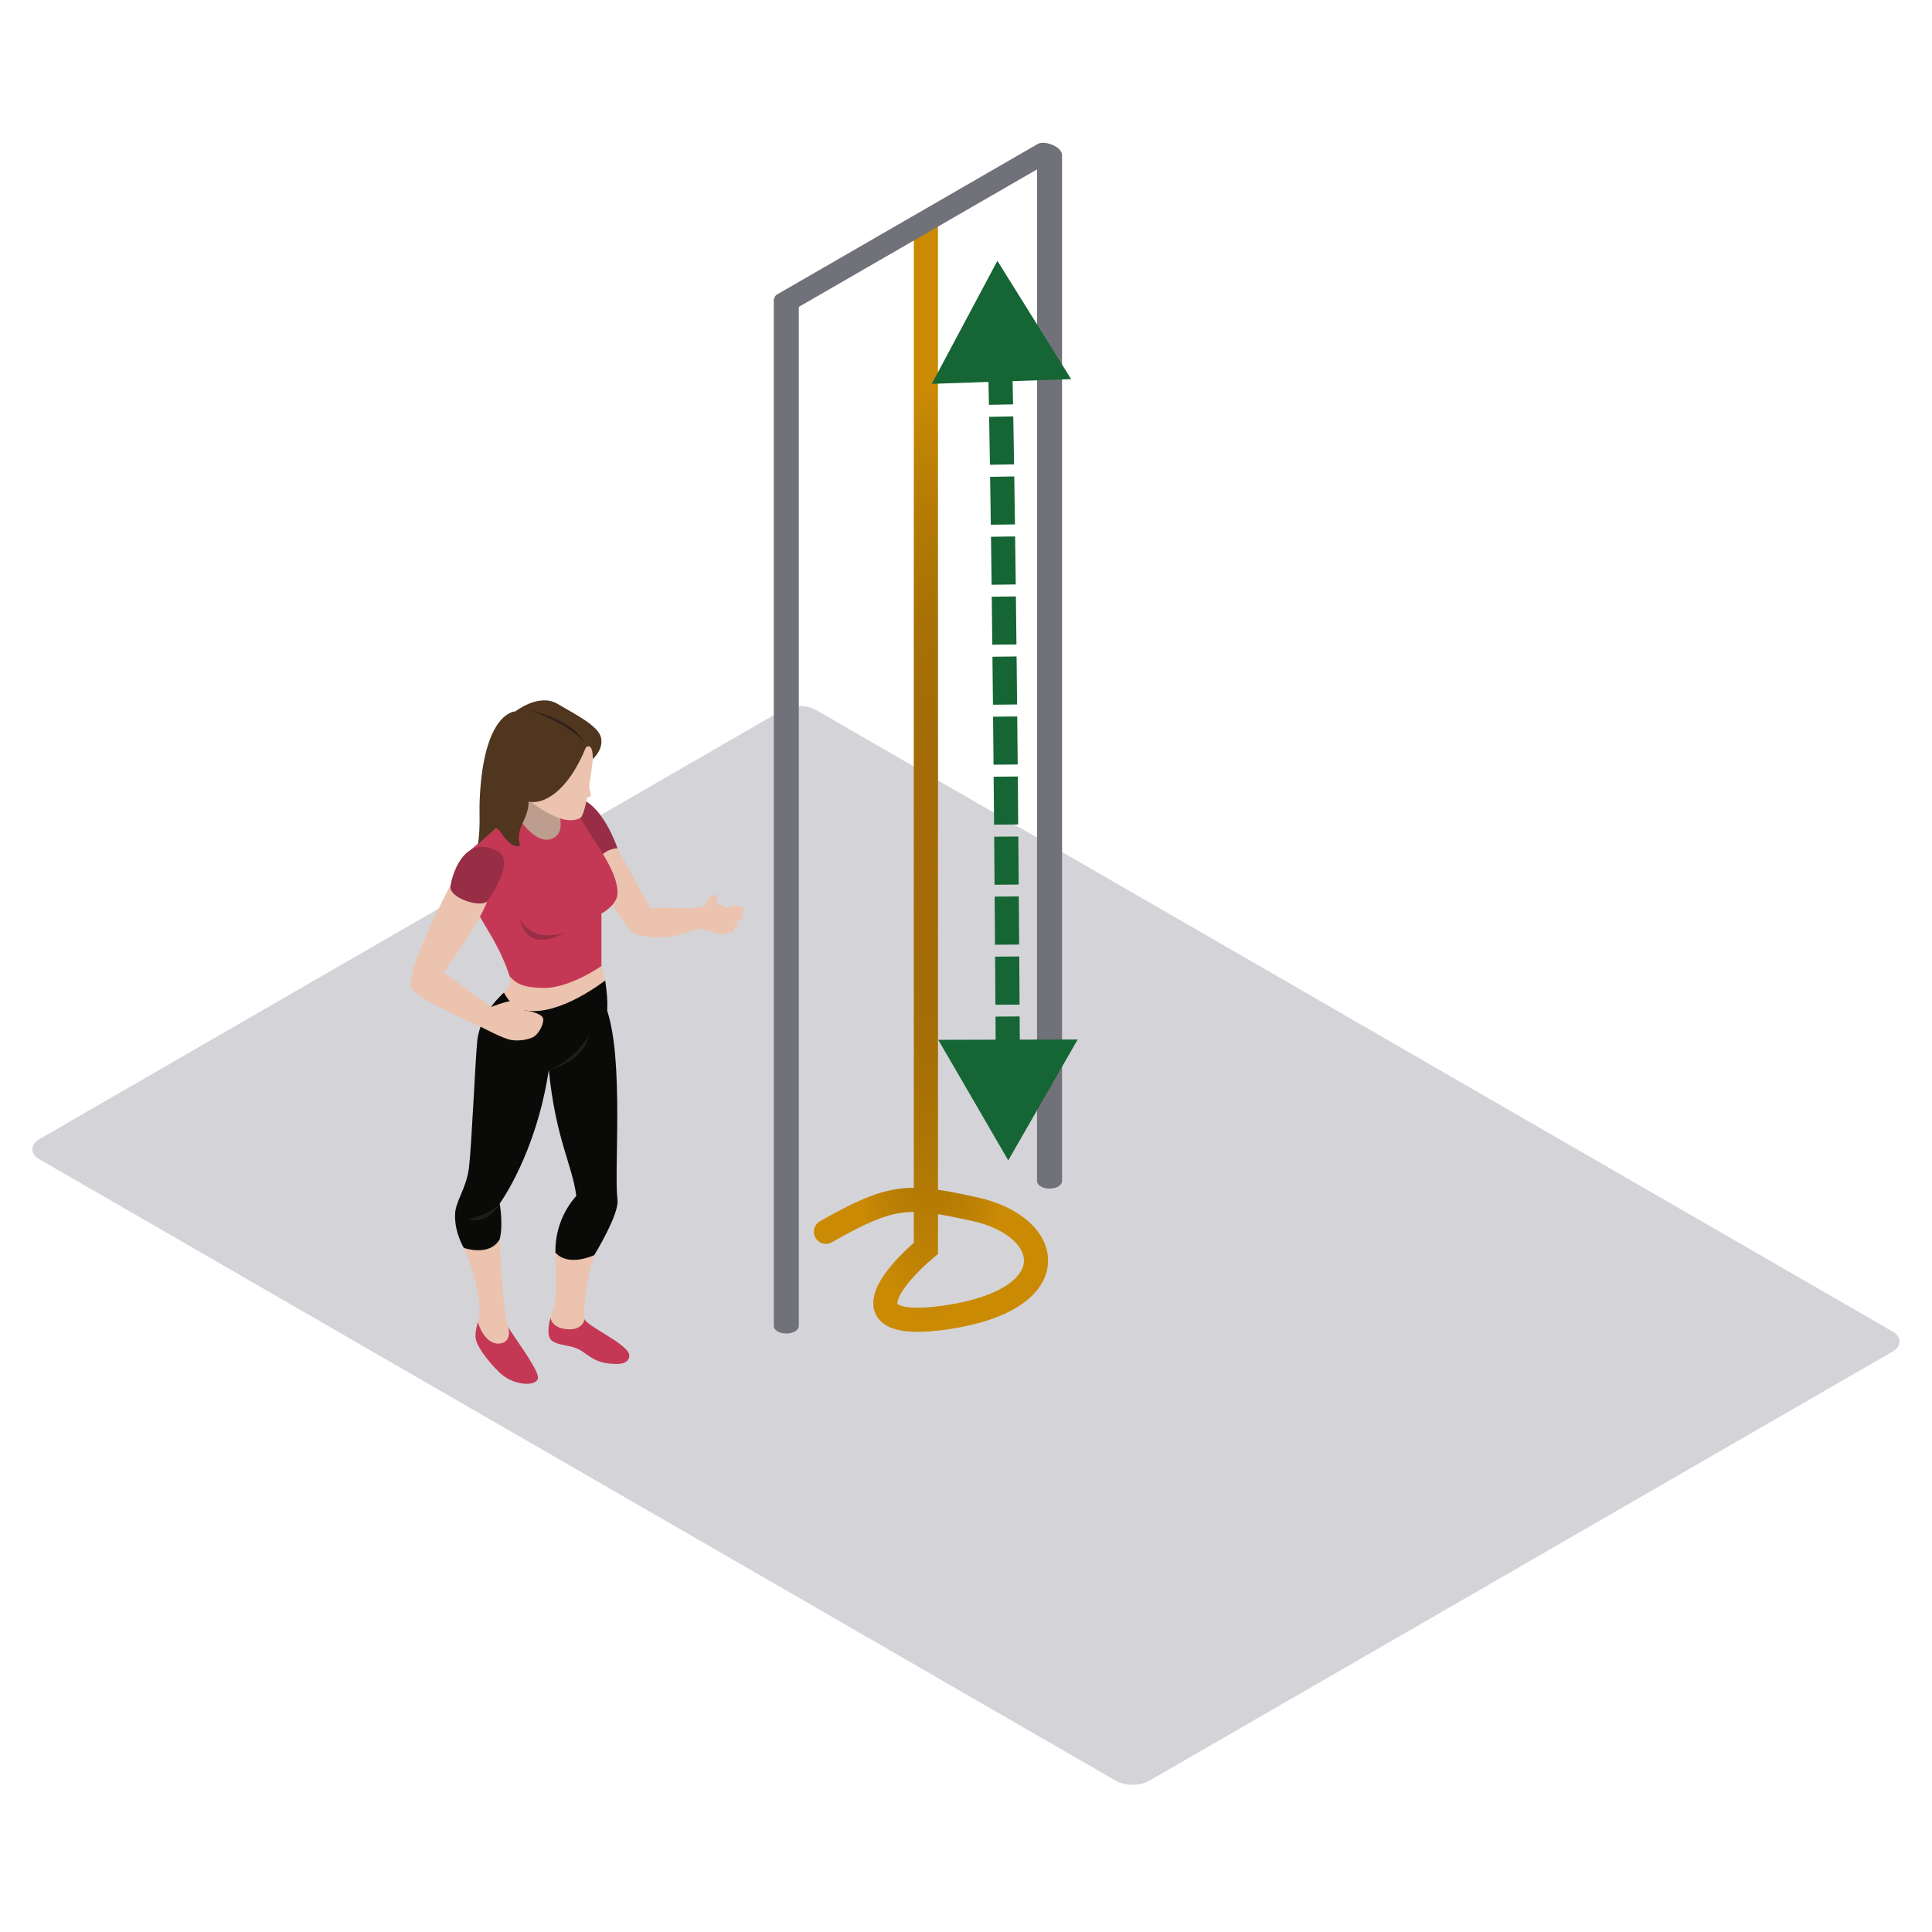 <svg width="800" height="800" viewBox="0 0 800 800" fill="none" xmlns="http://www.w3.org/2000/svg">
<rect width="531.019" height="371.713" rx="8" transform="matrix(0.866 0.5 -0.866 0.5 331 290)" fill="#D4D4D8"/>
<path d="M383.391 93V516.931C369.11 528.89 350.714 551.359 391.379 545.561C442.21 538.313 436.75 507.829 403.361 500.623C376.493 494.824 369.957 494.1 342 510.045" stroke="#CA8A04" stroke-width="10" stroke-linecap="round"/>
<path d="M383.391 93V516.931C369.11 528.89 350.714 551.359 391.379 545.561C442.21 538.313 436.75 507.829 403.361 500.623C376.493 494.824 369.957 494.1 342 510.045" stroke="url(#paint0_diamond_7666_20566)" stroke-opacity="0.5" stroke-width="10" stroke-linecap="round"/>
<path fill-rule="evenodd" clip-rule="evenodd" d="M249.047 400.003C249.687 402.477 250.605 405.996 250.605 405.996L242.856 417.211L226.03 422.695L216.261 421.961L208.069 413.935C208.069 413.935 207.231 414.888 208.699 411.009C212.167 407.602 211.118 404.44 211.118 404.44L232.748 398.579C232.748 398.579 248.648 398.454 249.047 400.003Z" fill="#EBC3AE"/>
<path fill-rule="evenodd" clip-rule="evenodd" d="M227.95 545.609C227.022 549.07 226.365 553.538 228.59 555.202C231.11 557.094 234.832 556.787 238.728 558.319C242.618 559.851 244.936 563.706 251.711 564.551C253.456 564.703 260.583 565.871 260.583 561.285C260.583 556.69 242.628 549.037 242.102 546.185L227.95 545.609Z" fill="#C43856"/>
<path fill-rule="evenodd" clip-rule="evenodd" d="M242.102 546.183C241.573 543.864 242.206 530.672 246.092 519.693C243.777 514.838 237.69 515.155 237.69 515.155L229.977 518.673C229.977 518.673 230.862 537.11 229.183 541.753C228.905 542.517 228.396 543.948 227.95 545.608C227.95 545.608 228.235 549.88 234.852 550.409C241.469 550.934 242.102 546.183 242.102 546.183Z" fill="#EBC3AE"/>
<path fill-rule="evenodd" clip-rule="evenodd" d="M210.381 549.355C211.242 551.483 223.092 566.977 222.774 570.563C222.459 574.155 212.796 574.051 206.91 568.388C202.246 563.897 197.251 557.479 196.939 553.89C196.735 551.591 197.318 549.564 197.871 547.477L210.381 549.355Z" fill="#C43856"/>
<path fill-rule="evenodd" clip-rule="evenodd" d="M197.871 547.477C198.176 546.312 198.474 545.13 198.621 543.864C198.595 531.151 191.646 515.152 191.646 515.152L206.91 513.148C206.91 513.148 208.069 543.652 210.381 549.356C210.381 549.356 212.435 555.78 206.91 556.322C200.454 556.951 197.871 547.477 197.871 547.477Z" fill="#EBC3AE"/>
<path fill-rule="evenodd" clip-rule="evenodd" d="M250.605 405.996C249.49 406.77 232.158 420.261 218.449 418.521C211.544 417.639 208.699 411.009 208.699 411.009C208.699 411.009 199.064 418.948 197.636 430.827C196.725 440.143 195.291 474.734 194.172 483.599C193.053 492.464 188.386 497.531 188.426 503.227C188.275 510.621 192.065 516.725 192.065 516.725C192.065 516.725 202.662 520.54 206.91 513.149C208.491 507.241 206.91 498.376 206.91 498.376C206.91 498.376 221.983 477.892 227.237 443.058C230.178 471.98 236.946 482.124 238.634 495.211C237.103 496.928 229.769 505.163 229.977 518.674C235.485 524.816 246.092 519.695 246.092 519.695C246.092 519.695 256.438 502.793 255.698 496.898C254.177 484.865 258.378 439.904 251.446 418.581C251.62 413.501 251.316 411.302 250.605 405.996Z" fill="#0A0B09"/>
<path fill-rule="evenodd" clip-rule="evenodd" d="M206.91 498.375C206.91 498.375 203.235 502.856 193.995 504.809C202.397 507.344 206.91 498.375 206.91 498.375Z" fill="#1D1E1C"/>
<path fill-rule="evenodd" clip-rule="evenodd" d="M288.628 384.654C292.26 384.435 297.236 386.791 299.336 387C301.437 387.209 303.849 379.3 303.849 379.3C303.849 379.3 300.76 374.975 298.731 374.767C296.701 374.558 293.771 373.799 293.771 373.799C293.771 373.799 292.515 375.041 290.099 375.731C287.68 376.415 287.104 379.3 287.104 379.3C287.104 379.3 287.978 384.509 288.628 384.654Z" fill="#EBC3AE"/>
<path fill-rule="evenodd" clip-rule="evenodd" d="M255.698 351.295C255.698 351.295 265.106 368.399 269.357 376.152C275.659 375.307 281.797 376.627 290.099 375.732C289.865 377.132 288.628 384.654 288.628 384.654C288.628 384.654 274.761 391.138 262.476 386.495C260.137 385.873 242.856 357.786 242.856 357.786L247.235 349.76L255.698 351.295Z" fill="#EBC3AE"/>
<path fill-rule="evenodd" clip-rule="evenodd" d="M241.077 331.032C250.29 334.83 255.698 351.293 255.698 351.293C255.698 351.293 251.711 350.926 247.774 355.465C243.831 360 234.064 337.833 234.064 337.833C234.064 337.833 239.224 330.826 241.077 331.032Z" fill="#972E45"/>
<path fill-rule="evenodd" clip-rule="evenodd" d="M231.9 329.079L236.695 348.071L229.183 355.465L213.849 351.667L209.855 342.27L213.219 325.779L231.9 329.079Z" fill="#BD9D8D"/>
<path fill-rule="evenodd" clip-rule="evenodd" d="M194.735 369.814C195.992 378.474 205.654 387.548 211.118 404.439C212.998 406.025 214.69 409.082 225.401 409.082C236.112 409.082 249.048 400.002 249.048 400.002V378.259C249.048 378.259 254.86 375.306 255.648 370.66C256.703 358.842 240.106 342.587 238.427 333.51C236.953 333.51 230.339 333.51 230.339 333.51C230.339 333.51 235.69 345.119 228.131 347.442C220.57 349.762 213.219 336.254 213.219 336.254L194.735 352.048C194.735 352.048 193.472 361.162 194.735 369.814Z" fill="#C43856"/>
<path fill-rule="evenodd" clip-rule="evenodd" d="M245.459 314.304C245.375 316.213 242.836 336.784 240.42 338.575C232.332 343.538 217.035 329.683 217.035 329.683L228.131 305.543H246.719C246.719 305.543 247.141 310.398 245.459 314.304Z" fill="#EBC3AE"/>
<path fill-rule="evenodd" clip-rule="evenodd" d="M242.628 309.448C234.932 328.262 224.771 333.248 218.888 331.925C218.864 339.581 213.192 342.51 215.316 350.291C209.647 351.537 206.857 341.48 205.081 343.21C203.298 344.938 199.355 348.207 197.911 349.631C198.987 342.904 198.39 336.696 198.621 331.295C200.193 294.536 213.43 294.563 213.43 294.563C213.43 294.563 223.126 286.927 230.771 291.411C238.413 295.896 247.774 300.552 248.877 305.465C249.979 310.37 245.459 314.303 245.459 314.303C245.459 314.303 245.747 307.256 242.628 309.448Z" fill="#50351F"/>
<path fill-rule="evenodd" clip-rule="evenodd" d="M219.099 294.037C219.099 294.037 236.849 297.727 241.576 307.016C234.644 298.993 219.099 294.037 219.099 294.037Z" fill="#2D2119"/>
<path fill-rule="evenodd" clip-rule="evenodd" d="M242.856 321.451C242.856 321.451 244.86 328.734 244.618 329.683C244.384 330.639 241.077 329.683 241.077 329.683L242.856 321.451Z" fill="#EBC3AE"/>
<path fill-rule="evenodd" clip-rule="evenodd" d="M216.995 418.264C216.995 418.264 215.738 414.887 213.108 414.466C210.485 414.042 203.345 416.995 203.345 416.995C201.777 415.85 183.649 402.588 183.649 402.588C183.649 402.588 198.266 382.889 201.737 373.179L186.647 366.334C186.647 366.334 168.475 400.427 170.103 408.608C170.472 412.881 198.196 424.806 199.248 425.23C199.248 425.23 208.28 430.126 211.748 430.654C215.212 431.179 218.888 430.405 220.781 429.449C222.67 428.503 225.146 424.597 224.932 421.961C224.724 419.321 216.995 418.264 216.995 418.264Z" fill="#EBC3AE"/>
<path fill-rule="evenodd" clip-rule="evenodd" d="M201.737 373.179C202.367 372.388 213.745 356.678 206.022 352.406C191.214 344.803 186.855 364.436 186.647 366.334C184.858 371.721 199.248 376.152 201.737 373.179Z" fill="#972E45"/>
<path fill-rule="evenodd" clip-rule="evenodd" d="M215.108 380.166C218.677 395.994 233.803 386.075 233.803 386.075C233.803 386.075 220.988 391.354 215.108 380.166Z" fill="#972E45"/>
<path fill-rule="evenodd" clip-rule="evenodd" d="M227.237 443.057C227.237 443.057 237.147 439.697 243.888 428.701C241.365 440.111 227.237 443.057 227.237 443.057Z" fill="#1D1E1C"/>
<path fill-rule="evenodd" clip-rule="evenodd" d="M296.153 374.51C295.134 376.112 293.637 376.977 292.809 376.446C291.975 375.91 292.136 374.176 293.158 372.577C294.173 370.978 295.677 370.109 296.501 370.644C297.336 371.18 297.178 372.907 296.153 374.51Z" fill="#EBC3AE"/>
<path fill-rule="evenodd" clip-rule="evenodd" d="M308 376.852C308 377.818 306.351 378.603 304.321 378.603C302.281 378.603 300.636 377.818 300.636 376.852C300.636 375.892 302.281 375.111 304.321 375.111C306.351 375.111 308 375.892 308 376.852Z" fill="#EBC3AE"/>
<path fill-rule="evenodd" clip-rule="evenodd" d="M307.762 379.808C307.762 380.791 305.93 381.589 303.675 381.589C301.417 381.589 299.584 380.791 299.584 379.808C299.584 378.821 301.417 378.023 303.675 378.023C305.93 378.023 307.762 378.821 307.762 379.808Z" fill="#EBC3AE"/>
<path fill-rule="evenodd" clip-rule="evenodd" d="M305.776 382.701C305.776 383.523 304.348 384.182 302.576 384.182C300.81 384.182 299.376 383.523 299.376 382.701C299.376 381.88 300.81 381.213 302.576 381.213C304.348 381.213 305.776 381.88 305.776 382.701Z" fill="#EBC3AE"/>
<path fill-rule="evenodd" clip-rule="evenodd" d="M304.322 384.98C304.322 385.727 303.012 386.337 301.397 386.337C299.785 386.337 298.479 385.727 298.479 384.98C298.479 384.232 299.785 383.623 301.397 383.623C303.012 383.623 304.322 384.232 304.322 384.98Z" fill="#EBC3AE"/>
<path fill-rule="evenodd" clip-rule="evenodd" d="M429.411 489.079C429.411 489.874 429.917 490.669 430.928 491.276C432.95 492.49 436.229 492.49 438.252 491.276C439.263 490.669 439.769 489.874 439.769 489.079V64.221C439.769 63.425 439.263 62.63 438.252 62.023C436.229 60.81 432.95 60.81 430.928 62.023C429.917 62.63 429.411 63.425 429.411 64.221V489.079Z" fill="#71717A"/>
<path fill-rule="evenodd" clip-rule="evenodd" d="M320.411 549.079C320.411 549.874 320.916 550.669 321.927 551.276C323.95 552.49 327.229 552.49 329.251 551.276C330.263 550.669 330.768 549.874 330.768 549.079V124.221C330.768 123.425 330.263 122.63 329.251 122.023C327.229 120.81 323.95 120.81 321.927 122.023C320.916 122.63 320.411 123.425 320.411 124.221V549.079Z" fill="#71717A"/>
<path fill-rule="evenodd" clip-rule="evenodd" d="M438.784 64.731C439.473 64.334 439.724 63.684 439.373 62.875C438.673 61.257 435.833 59.618 433.031 59.213C431.63 59.011 430.504 59.156 429.815 59.553L321.691 121.97C321.002 122.367 320.751 123.017 321.102 123.826C321.802 125.444 324.642 127.083 327.444 127.488C328.845 127.69 329.971 127.545 330.66 127.148L438.784 64.731Z" fill="#71717A"/>
<path d="M413 108L385.836 158.945L443.538 156.998L413 108ZM417.5 480.5L446.246 430.43L388.511 430.57L417.5 480.5ZM408.481 122.948C408.654 128.994 408.821 135.638 408.983 142.786L418.98 142.56C418.818 135.397 418.651 128.733 418.477 122.662L408.481 122.948ZM409.093 147.782C409.229 154.069 409.361 160.704 409.488 167.631L419.487 167.446C419.359 160.511 419.227 153.865 419.091 147.566L409.093 147.782ZM409.578 172.593C409.692 178.999 409.803 185.632 409.91 192.448L419.909 192.29C419.802 185.468 419.691 178.828 419.577 172.415L409.578 172.593ZM409.988 197.444C410.087 203.916 410.183 210.539 410.277 217.278L420.276 217.139C420.182 210.396 420.086 203.768 419.987 197.291L409.988 197.444ZM410.345 222.265C410.433 228.799 410.519 235.431 410.602 242.13L420.601 242.007C420.518 235.304 420.432 228.668 420.344 222.13L410.345 222.265ZM410.663 247.089C410.742 253.67 410.819 260.307 410.894 266.97L420.893 266.858C420.819 260.192 420.742 253.552 420.662 246.968L410.663 247.089ZM410.949 271.937C411.022 278.553 411.092 285.187 411.159 291.809L421.159 291.707C421.091 285.083 421.021 278.446 420.949 271.827L410.949 271.937ZM411.21 296.773C411.276 303.428 411.34 310.063 411.402 316.649L421.402 316.556C421.34 309.967 421.276 303.33 421.209 296.673L411.21 296.773ZM411.448 321.625C411.509 328.313 411.568 334.942 411.624 341.48L421.624 341.395C421.568 334.854 421.509 328.223 421.448 321.533L411.448 321.625ZM411.666 346.461C411.723 353.208 411.777 359.848 411.828 366.346L421.828 366.268C421.777 359.768 421.723 353.126 421.666 346.377L411.666 346.461ZM411.866 371.265C411.919 378.095 411.969 384.755 412.015 391.2L422.014 391.129C421.968 384.681 421.919 378.02 421.866 371.188L411.866 371.265ZM412.049 396.127C412.098 403.056 412.143 409.716 412.183 416.051L422.183 415.987C422.143 409.65 422.098 402.988 422.049 396.057L412.049 396.127ZM412.215 420.947C412.259 428.065 412.299 434.729 412.333 440.853L422.333 440.797C422.299 434.671 422.259 428.005 422.214 420.884L412.215 420.947ZM412.36 445.867C412.402 453.518 412.434 460.191 412.457 465.69L422.456 465.648C422.433 460.145 422.401 453.467 422.36 445.813L412.36 445.867Z" fill="#166534"/>
<defs>
<radialGradient id="paint0_diamond_7666_20566" cx="0" cy="0" r="1" gradientUnits="userSpaceOnUse" gradientTransform="translate(385.5 354.5) rotate(90) scale(192 43.5)">
<stop stop-color="#854D0E"/>
<stop offset="1" stop-opacity="0"/>
</radialGradient>
</defs>
</svg>
